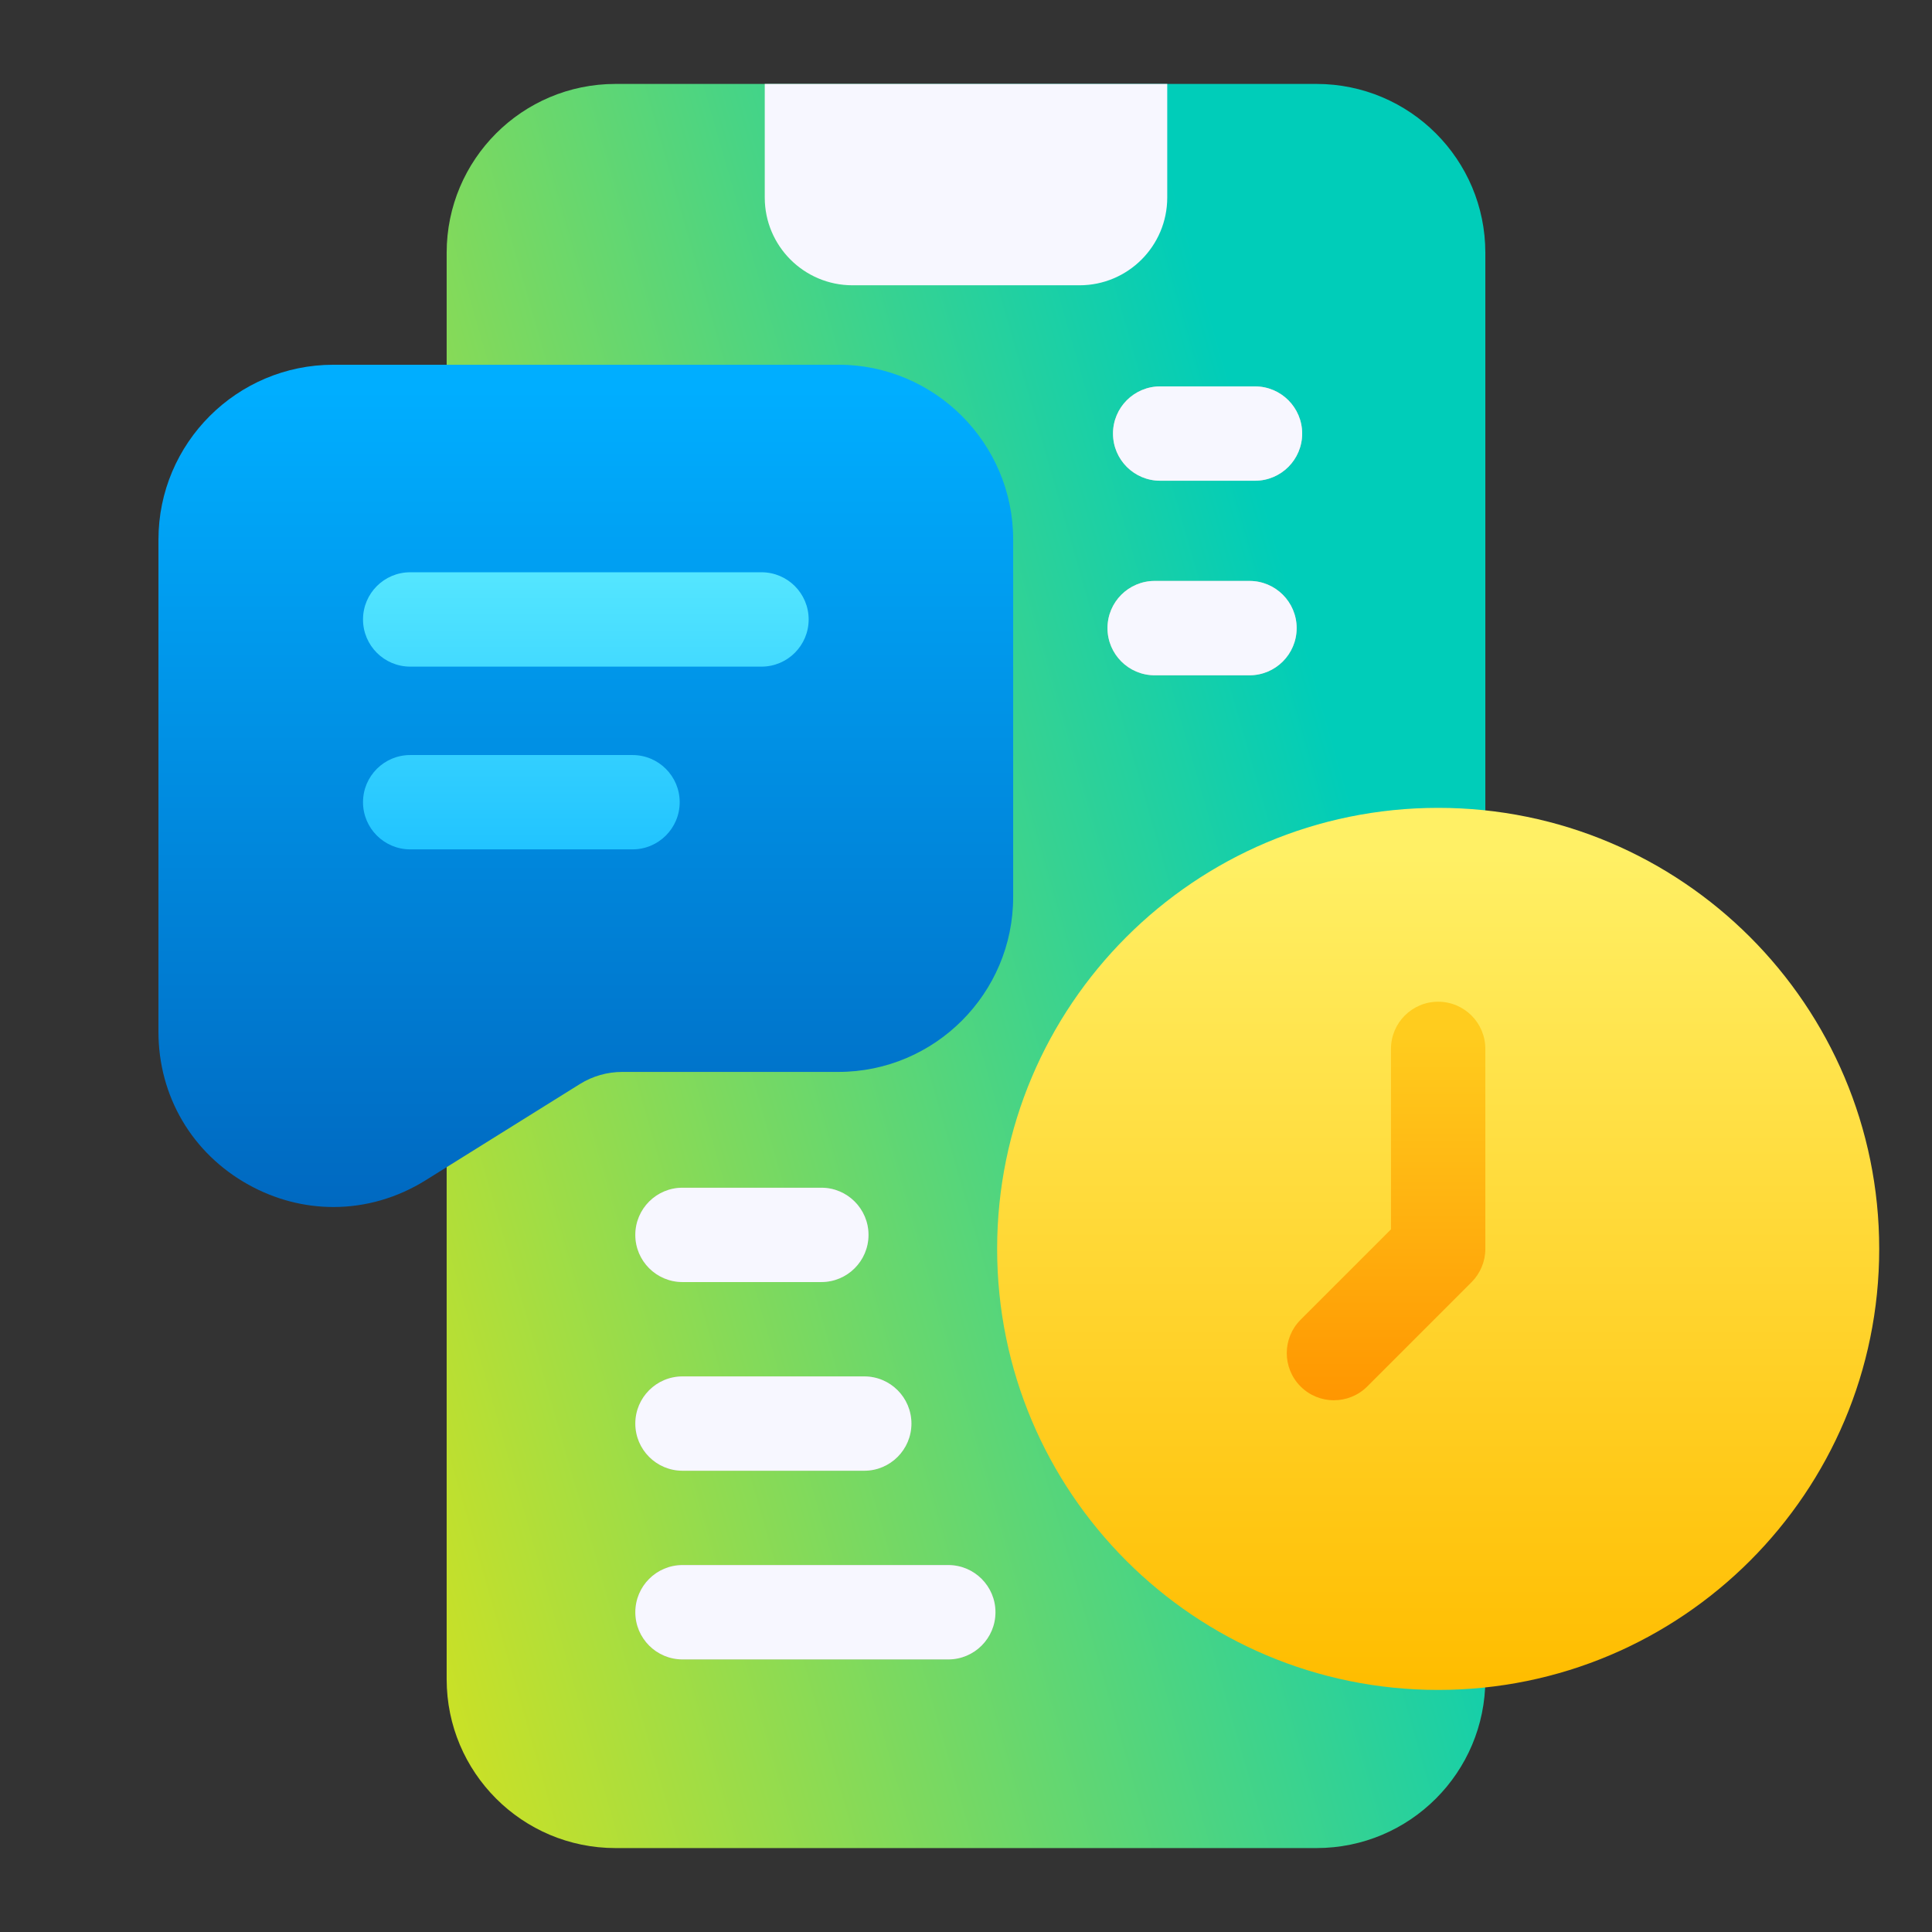 <svg width="68" height="68" viewBox="0 0 68 68" fill="none" xmlns="http://www.w3.org/2000/svg">
<rect x="0" y="0" width="68" height="68" fill="#333333" stroke="none"/>
<path d="M46.335 2.954H21.664C18.382 2.954 15.721 5.615 15.721 8.897V59.103C15.721 62.385 18.382 65.046 21.664 65.046H46.335C49.618 65.046 52.279 62.385 52.279 59.103V8.897C52.279 5.615 49.618 2.954 46.335 2.954Z" fill="url(#paint0_linear_483_1102)"/>
<path d="M26.917 2.954V6.953C26.917 8.658 28.3 10.041 30.005 10.041H37.995C39.7 10.041 41.083 8.658 41.083 6.953V2.954H26.917Z" fill="url(#paint1_linear_483_1102)"/>
<path d="M29.506 12.838H11.732C8.338 12.838 5.577 15.599 5.577 18.992V36.316C5.577 38.585 6.762 40.597 8.746 41.698C9.69 42.222 10.714 42.483 11.736 42.483C12.859 42.483 13.98 42.167 14.988 41.537L20.406 38.157C20.856 37.875 21.375 37.728 21.905 37.728H29.506C32.899 37.728 35.66 34.967 35.66 31.573V18.991C35.66 15.598 32.899 12.836 29.506 12.836V12.838Z" fill="url(#paint2_linear_483_1102)"/>
<path d="M26.802 23.463H14.438C13.521 23.463 12.777 22.719 12.777 21.802C12.777 20.886 13.521 20.142 14.438 20.142H26.802C27.719 20.142 28.462 20.886 28.462 21.802C28.462 22.719 27.719 23.463 26.802 23.463Z" fill="url(#paint3_linear_483_1102)"/>
<path d="M22.263 29.895H14.438C13.521 29.895 12.777 29.151 12.777 28.235C12.777 27.318 13.521 26.575 14.438 26.575H22.263C23.179 26.575 23.923 27.318 23.923 28.235C23.923 29.151 23.179 29.895 22.263 29.895Z" fill="url(#paint4_linear_483_1102)"/>
<path d="M33.377 58.406H24.021C23.105 58.406 22.361 57.662 22.361 56.745C22.361 55.829 23.105 55.085 24.021 55.085H33.377C34.293 55.085 35.037 55.829 35.037 56.745C35.037 57.662 34.293 58.406 33.377 58.406Z" fill="url(#paint5_linear_483_1102)"/>
<path d="M33.377 58.406H24.021C23.105 58.406 22.361 57.662 22.361 56.745C22.361 55.829 23.105 55.085 24.021 55.085H33.377C34.293 55.085 35.037 55.829 35.037 56.745C35.037 57.662 34.293 58.406 33.377 58.406Z" fill="url(#paint6_linear_483_1102)"/>
<path d="M30.419 51.765H24.021C23.105 51.765 22.361 51.021 22.361 50.105C22.361 49.188 23.105 48.445 24.021 48.445H30.419C31.335 48.445 32.079 49.188 32.079 50.105C32.079 51.021 31.335 51.765 30.419 51.765Z" fill="url(#paint7_linear_483_1102)"/>
<path d="M30.419 51.765H24.021C23.105 51.765 22.361 51.021 22.361 50.105C22.361 49.188 23.105 48.445 24.021 48.445H30.419C31.335 48.445 32.079 49.188 32.079 50.105C32.079 51.021 31.335 51.765 30.419 51.765Z" fill="url(#paint8_linear_483_1102)"/>
<path d="M28.908 45.124H24.021C23.105 45.124 22.361 44.381 22.361 43.464C22.361 42.548 23.105 41.804 24.021 41.804H28.908C29.824 41.804 30.568 42.548 30.568 43.464C30.568 44.381 29.824 45.124 28.908 45.124Z" fill="url(#paint9_linear_483_1102)"/>
<path d="M28.908 45.124H24.021C23.105 45.124 22.361 44.381 22.361 43.464C22.361 42.548 23.105 41.804 24.021 41.804H28.908C29.824 41.804 30.568 42.548 30.568 43.464C30.568 44.381 29.824 45.124 28.908 45.124Z" fill="url(#paint10_linear_483_1102)"/>
<path d="M44.172 16.92H40.834C39.918 16.92 39.174 16.177 39.174 15.26C39.174 14.344 39.918 13.6 40.834 13.6H44.172C45.088 13.6 45.832 14.344 45.832 15.26C45.832 16.177 45.088 16.92 44.172 16.92Z" fill="url(#paint11_linear_483_1102)"/>
<path d="M44.172 16.92H40.834C39.918 16.92 39.174 16.177 39.174 15.26C39.174 14.344 39.918 13.6 40.834 13.6H44.172C45.088 13.6 45.832 14.344 45.832 15.26C45.832 16.177 45.088 16.92 44.172 16.92Z" fill="url(#paint12_linear_483_1102)"/>
<path d="M43.978 23.768H40.641C39.724 23.768 38.98 23.024 38.98 22.107C38.98 21.191 39.724 20.447 40.641 20.447H43.978C44.895 20.447 45.638 21.191 45.638 22.107C45.638 23.024 44.895 23.768 43.978 23.768Z" fill="url(#paint13_linear_483_1102)"/>
<path d="M43.978 23.768H40.641C39.724 23.768 38.98 23.024 38.98 22.107C38.98 21.191 39.724 20.447 40.641 20.447H43.978C44.895 20.447 45.638 21.191 45.638 22.107C45.638 23.024 44.895 23.768 43.978 23.768Z" fill="url(#paint14_linear_483_1102)"/>
<path d="M50.619 59.48C59.192 59.48 66.142 52.53 66.142 43.957C66.142 35.384 59.192 28.434 50.619 28.434C42.046 28.434 35.096 35.384 35.096 43.957C35.096 52.53 42.046 59.48 50.619 59.48Z" fill="url(#paint15_linear_483_1102)"/>
<path d="M46.95 49.285C46.525 49.285 46.1 49.123 45.776 48.799C45.128 48.151 45.128 47.099 45.776 46.451L48.958 43.269V36.917C48.958 36 49.702 35.257 50.618 35.257C51.535 35.257 52.279 36 52.279 36.917V43.956C52.279 44.397 52.103 44.819 51.792 45.13L48.124 48.798C47.8 49.122 47.375 49.284 46.95 49.284V49.285Z" fill="url(#paint16_linear_483_1102)"/>
<defs>
<linearGradient id="paint0_linear_483_1102" x1="14.85" y1="94.811" x2="62.785" y2="81.009" gradientUnits="userSpaceOnUse">
<stop stop-color="#FFE600"/>
<stop offset="1" stop-color="#00CDB9"/>
</linearGradient>
<linearGradient id="paint1_linear_483_1102" x1="34" y1="67.703" x2="34" y2="-0.918" gradientUnits="userSpaceOnUse">
<stop stop-color="white"/>
<stop offset="1" stop-color="#F6F6FF"/>
</linearGradient>
<linearGradient id="paint2_linear_483_1102" x1="20.619" y1="42.801" x2="20.619" y2="13.698" gradientUnits="userSpaceOnUse">
<stop stop-color="#0068C0"/>
<stop offset="1" stop-color="#00AEFF"/>
</linearGradient>
<linearGradient id="paint3_linear_483_1102" x1="20.62" y1="36.128" x2="20.62" y2="17.75" gradientUnits="userSpaceOnUse">
<stop stop-color="#00AEFF"/>
<stop offset="1" stop-color="#61EEFF"/>
</linearGradient>
<linearGradient id="paint4_linear_483_1102" x1="18.35" y1="36.128" x2="18.35" y2="17.75" gradientUnits="userSpaceOnUse">
<stop stop-color="#00AEFF"/>
<stop offset="1" stop-color="#61EEFF"/>
</linearGradient>
<linearGradient id="paint5_linear_483_1102" x1="28.699" y1="67.703" x2="28.699" y2="-0.918" gradientUnits="userSpaceOnUse">
<stop stop-color="#999999"/>
<stop offset="1" stop-color="#CCCCCC"/>
</linearGradient>
<linearGradient id="paint6_linear_483_1102" x1="28.699" y1="85.421" x2="28.699" y2="53.272" gradientUnits="userSpaceOnUse">
<stop stop-color="white"/>
<stop offset="1" stop-color="#F6F6FF"/>
</linearGradient>
<linearGradient id="paint7_linear_483_1102" x1="27.221" y1="67.703" x2="27.221" y2="-0.918" gradientUnits="userSpaceOnUse">
<stop stop-color="#999999"/>
<stop offset="1" stop-color="#CCCCCC"/>
</linearGradient>
<linearGradient id="paint8_linear_483_1102" x1="27.22" y1="78.781" x2="27.22" y2="46.631" gradientUnits="userSpaceOnUse">
<stop stop-color="white"/>
<stop offset="1" stop-color="#F6F6FF"/>
</linearGradient>
<linearGradient id="paint9_linear_483_1102" x1="26.464" y1="67.703" x2="26.464" y2="-0.918" gradientUnits="userSpaceOnUse">
<stop stop-color="#999999"/>
<stop offset="1" stop-color="#CCCCCC"/>
</linearGradient>
<linearGradient id="paint10_linear_483_1102" x1="26.465" y1="72.14" x2="26.465" y2="39.99" gradientUnits="userSpaceOnUse">
<stop stop-color="white"/>
<stop offset="1" stop-color="#F6F6FF"/>
</linearGradient>
<linearGradient id="paint11_linear_483_1102" x1="42.502" y1="66.313" x2="42.502" y2="-2.307" gradientUnits="userSpaceOnUse">
<stop stop-color="#999999"/>
<stop offset="1" stop-color="#CCCCCC"/>
</linearGradient>
<linearGradient id="paint12_linear_483_1102" x1="42.503" y1="43.936" x2="42.503" y2="11.786" gradientUnits="userSpaceOnUse">
<stop stop-color="white"/>
<stop offset="1" stop-color="#F6F6FF"/>
</linearGradient>
<linearGradient id="paint13_linear_483_1102" x1="42.309" y1="66.52" x2="42.309" y2="-2.1" gradientUnits="userSpaceOnUse">
<stop stop-color="#999999"/>
<stop offset="1" stop-color="#CCCCCC"/>
</linearGradient>
<linearGradient id="paint14_linear_483_1102" x1="42.309" y1="50.783" x2="42.309" y2="18.633" gradientUnits="userSpaceOnUse">
<stop stop-color="white"/>
<stop offset="1" stop-color="#F6F6FF"/>
</linearGradient>
<linearGradient id="paint15_linear_483_1102" x1="50.619" y1="59.167" x2="50.619" y2="30.03" gradientUnits="userSpaceOnUse">
<stop stop-color="#FFBD00"/>
<stop offset="1" stop-color="#FFF065"/>
</linearGradient>
<linearGradient id="paint16_linear_483_1102" x1="48.784" y1="49.541" x2="48.784" y2="36.488" gradientUnits="userSpaceOnUse">
<stop stop-color="#FF9500"/>
<stop offset="1" stop-color="#FFCC1E"/>
</linearGradient>
</defs>
</svg>
